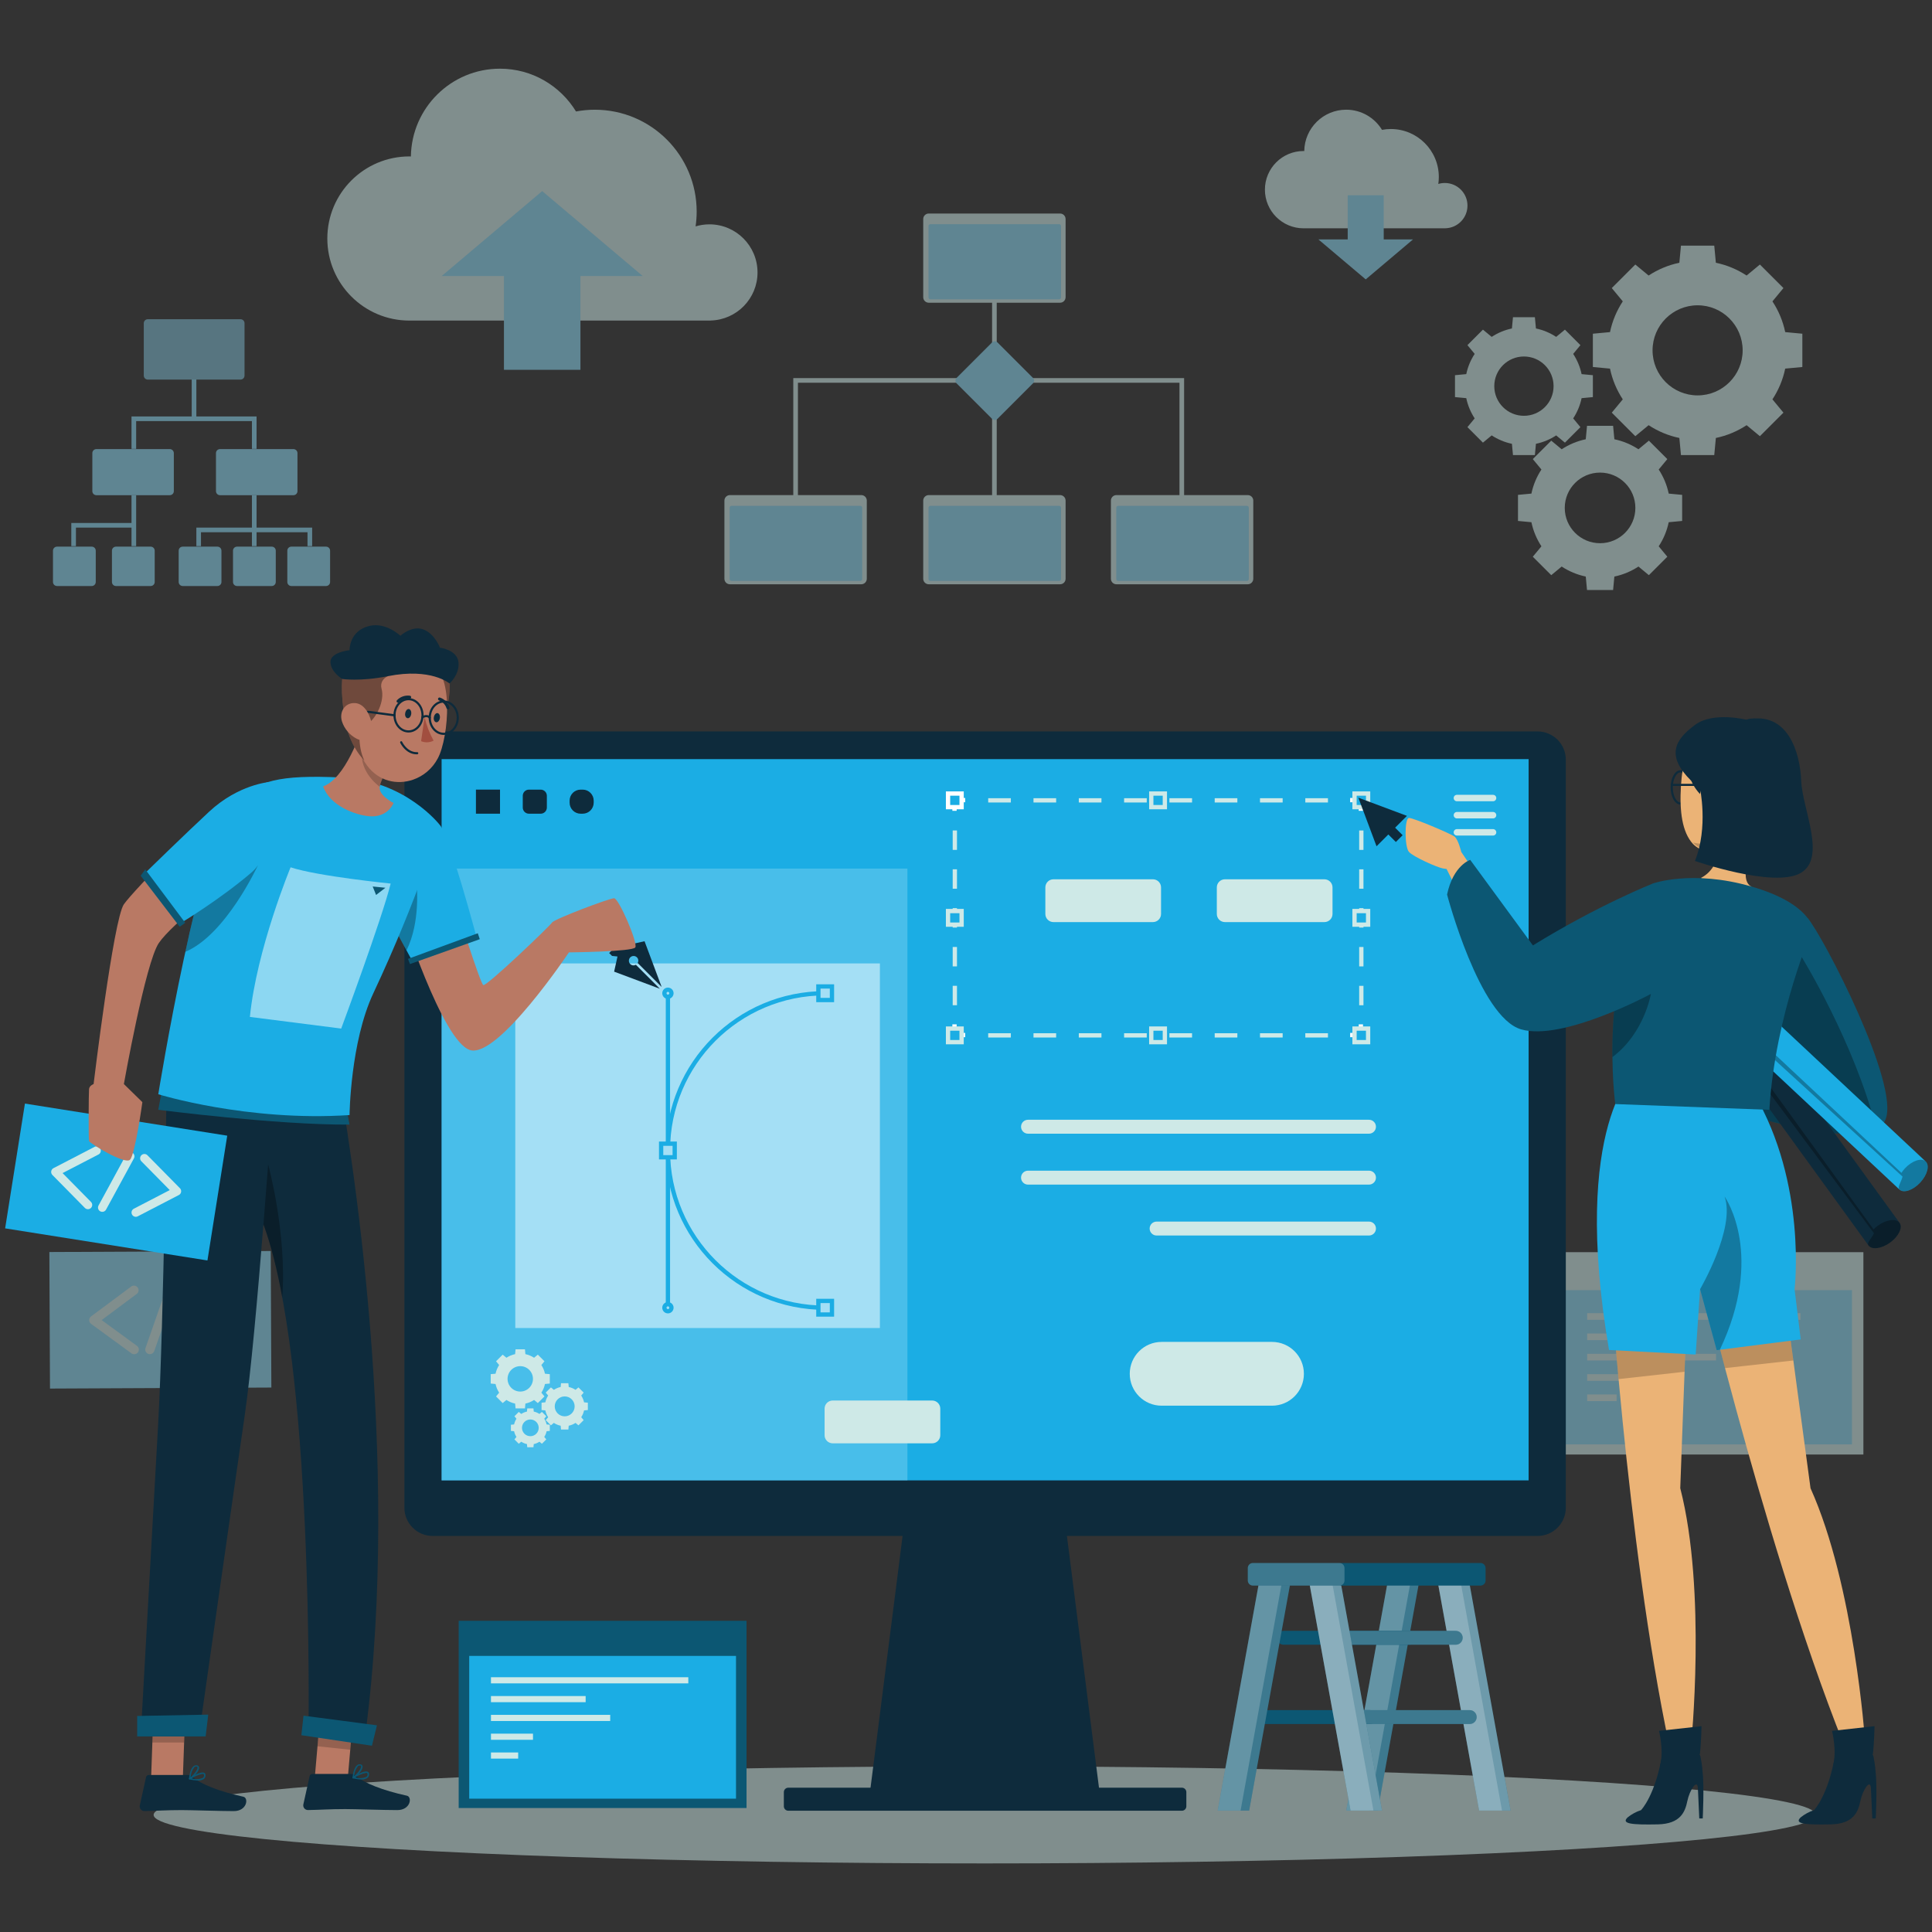 <?xml version="1.0" encoding="UTF-8" standalone="no"?>
<!-- Created with Inkscape (http://www.inkscape.org/) -->

<svg
   width="1000"
   height="1000"
   viewBox="0 0 264.583 264.583"
   version="1.1"
   id="svg1"
   xml:space="preserve"
   xmlns="http://www.w3.org/2000/svg"
   xmlns:svg="http://www.w3.org/2000/svg"><rect x="0" y="0" width="264.583" height="264.583" fill="#333333" stroke="none"/><defs
     id="defs1" /><g
     id="layer1"><g
       id="g254"
       transform="matrix(0.995,0,0,0.995,0.661,0.799)"><g
         id="g253"
         style="opacity:0.5"
         transform="matrix(1.205,0,0,1.205,-429.765,-40.65)"><path
           style="fill:#cee9e7;fill-opacity:1;stroke-width:0.529"
           d="m 523.716,56.557 c 0,-1.429 -1.158,-2.588 -2.588,-2.588 -0.258,0 -0.507,0.039 -0.743,0.11 0.038,-0.259 0.058,-0.524 0.058,-0.794 0,-3.026 -2.453,-5.48 -5.48,-5.48 -0.345,0 -0.682,0.033 -1.009,0.094 -0.842,-1.378 -2.356,-2.301 -4.089,-2.301 -2.624,0 -4.752,2.108 -4.791,4.723 -0.027,-5.29e-4 -0.053,-0.004 -0.08,-0.004 -2.438,0 -4.414,1.976 -4.414,4.414 0,2.438 1.976,4.414 4.414,4.414 h 16.21 l -0.003,-0.004 c 1.394,-0.039 2.514,-1.18 2.514,-2.584 z"
           id="path216" /><polygon
           style="fill:#8cd7f2;fill-opacity:1"
           points="342.285,105.453 335.954,105.453 335.954,95.92 328.178,95.92 328.178,105.453 321.847,105.453 332.066,114.088 "
           id="polygon216"
           transform="matrix(0.529,0,0,0.529,336.43,4.627)" /><path
           style="fill:#cee9e7;fill-opacity:1;stroke-width:0.529"
           d="m 442.624,64.188 c 0,-3.035 -2.461,-5.495 -5.495,-5.495 -0.549,0 -1.078,0.083 -1.578,0.233 0.08,-0.551 0.123,-1.114 0.123,-1.688 0,-6.427 -5.21,-11.637 -11.637,-11.637 -0.732,0 -1.448,0.071 -2.144,0.201 -1.789,-2.927 -5.004,-4.888 -8.686,-4.888 -5.572,0 -10.092,4.477 -10.175,10.03 -0.057,-0.001 -0.112,-0.009 -0.169,-0.009 -5.177,0 -9.375,4.197 -9.375,9.375 0,5.177 4.197,9.375 9.375,9.375 h 34.428 l -0.007,-0.008 c 2.963,-0.083 5.341,-2.505 5.341,-5.488 z"
           id="path217" /><polygon
           style="fill:#8cd7f2;fill-opacity:1"
           points="132.549,113.363 145.996,113.363 145.996,133.608 162.51,133.608 162.51,113.363 175.956,113.363 154.253,95.023 "
           id="polygon217"
           transform="matrix(0.529,0,0,0.529,336.43,4.627)" /><path
           id="polyline217"
           style="fill:#cee9e7;fill-opacity:1;stroke-miterlimit:10"
           d="m 237.713,99.87 c -0.655,0 -1.188,0.532 -1.188,1.187 v 16.881 c 0,0.655 0.531,1.187 1.188,1.187 h 13.681 v 16.279 h -42.923 v 25.259 H 194.788 c -0.656,0 -1.188,0.531 -1.188,1.188 v 16.881 c 0,0.655 0.531,1.187 1.188,1.187 h 28.363 c 0.656,0 1.188,-0.531 1.188,-1.187 v -16.881 c 0,-0.656 -0.531,-1.188 -1.188,-1.188 h -13.681 v -24.259 h 41.923 v 24.259 h -13.681 c -0.655,0 -1.188,0.531 -1.188,1.188 v 16.881 c 0,0.655 0.531,1.187 1.188,1.187 h 28.364 c 0.655,0 1.187,-0.531 1.187,-1.187 v -16.881 c -10e-4,-0.656 -0.532,-1.188 -1.187,-1.188 h -13.684 v -24.259 h 39.46 v 24.259 h -13.616 c -0.655,0 -1.187,0.531 -1.187,1.188 v 16.881 c 0,0.655 0.531,1.187 1.187,1.187 h 28.364 c 0.655,0 1.188,-0.531 1.188,-1.187 v -16.881 c 0,-0.656 -0.532,-1.188 -1.188,-1.188 h -13.748 v -25.259 h -40.46 v -16.279 h 13.684 c 0.655,0 1.187,-0.531 1.187,-1.187 v -16.881 c -10e-4,-0.656 -0.532,-1.187 -1.187,-1.187 z"
           transform="matrix(0.529,0,0,0.529,336.43,4.627)" /><path
           style="fill:#8cd7f2;fill-opacity:1;stroke-width:0.529"
           d="m 477.072,67.256 h -14.696 c -0.123,0 -0.223,-0.099 -0.223,-0.223 v -8.139 c 0,-0.123 0.1,-0.223 0.223,-0.223 h 14.696 c 0.123,0 0.223,0.1 0.223,0.223 v 8.139 c 0,0.123 -0.1,0.223 -0.223,0.223 z"
           id="path219" /><path
           style="fill:#8cd7f2;fill-opacity:1;stroke-width:0.529"
           d="m 454.358,99.426 h -14.696 c -0.123,0 -0.223,-0.099 -0.223,-0.223 v -8.139 c 0,-0.123 0.1,-0.223 0.223,-0.223 h 14.696 c 0.123,0 0.223,0.1 0.223,0.223 v 8.139 c 0,0.123 -0.1,0.223 -0.223,0.223 z"
           id="path221" /><path
           style="fill:#8cd7f2;fill-opacity:1;stroke-width:0.529"
           d="m 477.072,99.426 h -14.696 c -0.123,0 -0.223,-0.099 -0.223,-0.223 v -8.139 c 0,-0.123 0.1,-0.223 0.223,-0.223 h 14.696 c 0.123,0 0.223,0.1 0.223,0.223 v 8.139 c 0,0.123 -0.1,0.223 -0.223,0.223 z"
           id="path223" /><path
           style="fill:#8cd7f2;fill-opacity:1;stroke-width:0.529"
           d="m 498.517,99.426 h -14.696 c -0.123,0 -0.223,-0.099 -0.223,-0.223 v -8.139 c 0,-0.123 0.1,-0.223 0.223,-0.223 h 14.696 c 0.123,0 0.223,0.1 0.223,0.223 v 8.139 c 5.3e-4,0.123 -0.1,0.223 -0.223,0.223 z"
           id="path225" /><path
           style="fill:#8cd7f2;fill-opacity:1;stroke-width:0.529;enable-background:new"
           d="m 469.423,72.174 -4.068,4.068 c -0.167,0.167 -0.167,0.437 0,0.603 l 4.068,4.068 c 0.167,0.167 0.437,0.167 0.603,0 l 4.068,-4.068 c 0.167,-0.166 0.167,-0.436 0,-0.603 l -4.068,-4.068 c -0.166,-0.167 -0.437,-0.167 -0.603,0 z"
           id="path226" /><path
           style="opacity:0.8;fill:#8cd7f2;fill-opacity:1;stroke-width:0.529"
           d="m 383.57,76.426 h -10.587 c -0.255,0 -0.461,-0.206 -0.461,-0.461 v -5.975 c 0,-0.255 0.206,-0.461 0.461,-0.461 h 10.587 c 0.255,0 0.461,0.206 0.461,0.461 v 5.975 c 0,0.255 -0.206,0.461 -0.461,0.461 z"
           id="path227" /><path
           style="fill:#8cd7f2;fill-opacity:1;stroke-width:0.529"
           d="m 375.494,89.629 h -8.386 c -0.255,0 -0.461,-0.206 -0.461,-0.461 v -4.343 c 0,-0.255 0.206,-0.461 0.461,-0.461 h 8.386 c 0.255,0 0.461,0.206 0.461,0.461 v 4.343 c 0,0.255 -0.206,0.461 -0.461,0.461 z"
           id="path228" /><path
           style="fill:#8cd7f2;fill-opacity:1;stroke-width:0.529"
           d="m 389.616,89.629 h -8.386 c -0.255,0 -0.461,-0.206 -0.461,-0.461 v -4.343 c 0,-0.255 0.206,-0.461 0.461,-0.461 h 8.386 c 0.255,0 0.461,0.206 0.461,0.461 v 4.343 c 5.2e-4,0.255 -0.206,0.461 -0.461,0.461 z"
           id="path229" /><path
           style="fill:#8cd7f2;fill-opacity:1;stroke-width:0.529"
           d="m 380.933,100.003 h -3.963 c -0.255,0 -0.461,-0.206 -0.461,-0.461 v -3.575 c 0,-0.255 0.206,-0.461 0.461,-0.461 h 3.963 c 0.255,0 0.461,0.206 0.461,0.461 v 3.575 c 0,0.255 -0.206,0.461 -0.461,0.461 z"
           id="path230" /><path
           style="fill:#8cd7f2;fill-opacity:1;stroke-width:0.529"
           d="m 387.138,100.003 h -3.963 c -0.255,0 -0.461,-0.206 -0.461,-0.461 v -3.575 c 0,-0.255 0.206,-0.461 0.461,-0.461 h 3.963 c 0.255,0 0.461,0.206 0.461,0.461 v 3.575 c 0,0.255 -0.206,0.461 -0.461,0.461 z"
           id="path231" /><path
           style="fill:#8cd7f2;fill-opacity:1;stroke-width:0.529"
           d="m 393.342,100.003 h -3.963 c -0.255,0 -0.461,-0.206 -0.461,-0.461 v -3.575 c 0,-0.255 0.206,-0.461 0.461,-0.461 h 3.963 c 0.255,0 0.461,0.206 0.461,0.461 v 3.575 c 5.3e-4,0.255 -0.206,0.461 -0.461,0.461 z"
           id="path232" /><path
           style="fill:#8cd7f2;fill-opacity:1;stroke-width:0.529"
           d="m 366.576,100.003 h -3.963 c -0.255,0 -0.461,-0.206 -0.461,-0.461 v -3.575 c 0,-0.255 0.206,-0.461 0.461,-0.461 h 3.963 c 0.255,0 0.461,0.206 0.461,0.461 v 3.575 c 0,0.255 -0.206,0.461 -0.461,0.461 z"
           id="path233" /><path
           style="fill:#8cd7f2;fill-opacity:1;stroke-width:0.529"
           d="m 373.31,100.003 h -3.963 c -0.255,0 -0.461,-0.206 -0.461,-0.461 v -3.575 c 0,-0.255 0.206,-0.461 0.461,-0.461 h 3.963 c 0.255,0 0.461,0.206 0.461,0.461 v 3.575 c 0,0.255 -0.206,0.461 -0.461,0.461 z"
           id="path234" /><polygon
           style="fill:#8cd7f2;fill-opacity:1"
           points="66.58,150.684 66.58,144.684 91.58,144.684 91.58,150.684 92.58,150.684 92.58,143.684 79.58,143.684 79.58,135.684 78.58,135.684 78.58,143.684 65.58,143.684 65.58,150.684 "
           id="polygon234"
           transform="matrix(0.529,0,0,0.529,336.43,4.627)" /><polygon
           style="fill:#8cd7f2;fill-opacity:1"
           points="66.58,171.684 66.58,160.684 65.58,160.684 65.58,166.684 52.58,166.684 52.58,171.684 53.58,171.684 53.58,167.684 65.58,167.684 65.58,171.684 "
           id="polygon235"
           transform="matrix(0.529,0,0,0.529,336.43,4.627)" /><polygon
           style="fill:#8cd7f2;fill-opacity:1"
           points="91.58,171.684 92.58,171.684 92.58,168.684 103.58,168.684 103.58,171.684 104.58,171.684 104.58,167.684 92.58,167.684 92.58,160.684 91.58,160.684 91.58,167.684 79.58,167.684 79.58,171.684 80.58,171.684 80.58,168.684 91.58,168.684 "
           id="polygon236"
           transform="matrix(0.529,0,0,0.529,336.43,4.627)" /><path
           style="fill:#cee9e7;fill-opacity:1;stroke-width:0.529"
           d="m 538.039,71.185 v 3.802 l 1.957,0.184 c 0.264,1.274 0.769,2.459 1.46,3.511 l -1.257,1.519 2.688,2.688 1.519,-1.257 c 1.052,0.691 2.237,1.196 3.511,1.46 l 0.184,1.957 h 3.802 l 0.184,-1.957 c 1.274,-0.264 2.459,-0.769 3.511,-1.46 l 1.519,1.257 2.688,-2.688 -1.257,-1.519 c 0.691,-1.053 1.195,-2.237 1.46,-3.511 l 1.957,-0.184 v -3.802 l -1.957,-0.184 c -0.264,-1.274 -0.769,-2.459 -1.46,-3.511 l 1.257,-1.519 -2.688,-2.688 -1.519,1.257 c -1.052,-0.691 -2.237,-1.195 -3.511,-1.459 l -0.184,-1.957 h -3.802 l -0.184,1.957 c -1.274,0.264 -2.459,0.769 -3.511,1.459 l -1.519,-1.257 -2.688,2.688 1.257,1.519 c -0.691,1.052 -1.195,2.237 -1.46,3.512 z m 11.963,-3.246 c 2.842,0 5.146,2.304 5.146,5.146 0,2.842 -2.304,5.146 -5.146,5.146 -2.842,0 -5.146,-2.304 -5.146,-5.146 0,-2.842 2.304,-5.146 5.146,-5.146 z"
           id="path237" /><path
           style="fill:#cee9e7;fill-opacity:1;stroke-width:0.529"
           d="m 540.494,98.922 c 0.999,-0.207 1.927,-0.603 2.752,-1.144 l 1.19,0.985 2.107,-2.106 -0.985,-1.19 c 0.541,-0.824 0.937,-1.753 1.144,-2.752 l 1.534,-0.144 v -2.979 l -1.534,-0.144 c -0.207,-0.999 -0.603,-1.927 -1.144,-2.752 l 0.985,-1.19 -2.107,-2.106 -1.19,0.985 c -0.825,-0.541 -1.753,-0.937 -2.752,-1.144 l -0.144,-1.534 h -2.979 l -0.144,1.534 c -0.999,0.207 -1.927,0.603 -2.751,1.144 l -1.19,-0.985 -2.107,2.106 0.985,1.19 c -0.541,0.824 -0.937,1.753 -1.144,2.752 l -1.534,0.144 v 2.979 l 1.534,0.144 c 0.207,0.999 0.603,1.927 1.144,2.752 l -0.985,1.19 2.107,2.106 1.19,-0.985 c 0.824,0.541 1.753,0.937 2.751,1.144 l 0.144,1.534 h 2.979 z m -5.667,-7.841 c 0,-2.227 1.806,-4.033 4.033,-4.033 2.227,0 4.033,1.806 4.033,4.033 0,2.227 -1.806,4.033 -4.033,4.033 -2.227,0 -4.033,-1.806 -4.033,-4.033 z"
           id="path238" /><path
           style="fill:#cee9e7;fill-opacity:1;stroke-width:0.529"
           d="m 533.848,82.799 1,0.828 1.77,-1.77 -0.828,-1 c 0.455,-0.693 0.787,-1.473 0.96,-2.311 l 1.289,-0.121 v -2.502 l -1.289,-0.122 c -0.174,-0.839 -0.506,-1.619 -0.961,-2.311 l 0.828,-1 -1.77,-1.77 -1,0.828 c -0.693,-0.455 -1.473,-0.787 -2.311,-0.961 l -0.121,-1.289 h -2.502 l -0.121,1.288 c -0.839,0.174 -1.619,0.506 -2.311,0.961 l -1,-0.828 -1.77,1.77 0.828,1 c -0.455,0.693 -0.787,1.472 -0.961,2.311 l -1.288,0.122 v 2.502 l 1.288,0.121 c 0.174,0.839 0.506,1.619 0.961,2.311 l -0.828,1 1.77,1.77 1,-0.828 c 0.693,0.455 1.472,0.787 2.311,0.961 l 0.121,1.289 h 2.502 l 0.121,-1.289 c 0.839,-0.174 1.619,-0.506 2.311,-0.96 z m -7.071,-5.625 c 0,-1.871 1.517,-3.387 3.387,-3.387 1.871,0 3.387,1.517 3.387,3.387 0,1.871 -1.517,3.387 -3.387,3.387 -1.871,0 -3.387,-1.517 -3.387,-3.387 z"
           id="path239" /><rect
           x="533.405"
           y="176.093"
           style="fill:#cee9e7;fill-opacity:1;stroke-width:0.529"
           width="35.532"
           height="23.111"
           id="rect239" /><rect
           x="534.704"
           y="180.427"
           style="fill:#8cd7f2;fill-opacity:1;stroke-width:0.529"
           width="32.933"
           height="17.622"
           id="rect240" /><rect
           x="537.388"
           y="183.059"
           style="fill:#cee9e7;fill-opacity:1;stroke-width:0.529"
           width="24.361"
           height="0.758"
           id="rect241" /><rect
           x="537.388"
           y="185.381"
           style="fill:#cee9e7;fill-opacity:1;stroke-width:0.529"
           width="11.688"
           height="0.758"
           id="rect242" /><rect
           x="537.388"
           y="187.703"
           style="fill:#cee9e7;fill-opacity:1;stroke-width:0.529"
           width="14.721"
           height="0.758"
           id="rect243" /><rect
           x="537.388"
           y="190.025"
           style="fill:#cee9e7;fill-opacity:1;stroke-width:0.529"
           width="5.188"
           height="0.758"
           id="rect244" /><rect
           x="537.388"
           y="192.346"
           style="fill:#cee9e7;fill-opacity:1;stroke-width:0.529"
           width="3.36"
           height="0.758"
           id="rect245" /><rect
           x="360.924"
           y="177.741"
           transform="rotate(-0.264)"
           style="fill:#8cd7f2;fill-opacity:1;stroke-width:0.529"
           width="25.284"
           height="15.595"
           id="rect246" /><path
           style="fill:#cee9e7;fill-opacity:1;stroke-width:0.529"
           d="m 371.43,187.752 c -0.108,0 -0.217,-0.033 -0.312,-0.102 l -4.613,-3.37 c -0.135,-0.1 -0.216,-0.257 -0.217,-0.425 -5.3e-4,-0.168 0.078,-0.327 0.213,-0.427 l 4.583,-3.412 c 0.234,-0.175 0.566,-0.125 0.74,0.108 0.175,0.234 0.126,0.566 -0.108,0.74 l -4.007,2.983 4.034,2.947 c 0.236,0.172 0.287,0.503 0.115,0.74 -0.104,0.142 -0.265,0.217 -0.428,0.217 z"
           id="path246" /><path
           style="fill:#cee9e7;fill-opacity:1;stroke-width:0.529"
           d="m 377.417,187.724 c -0.161,0 -0.321,-0.074 -0.425,-0.213 -0.175,-0.234 -0.126,-0.566 0.108,-0.741 l 4.007,-2.984 -4.034,-2.946 c -0.236,-0.173 -0.287,-0.503 -0.115,-0.739 0.172,-0.236 0.504,-0.288 0.739,-0.115 l 4.613,3.37 c 0.135,0.1 0.216,0.257 0.217,0.425 5.2e-4,0.168 -0.078,0.327 -0.213,0.427 l -4.582,3.412 c -0.095,0.07 -0.205,0.105 -0.315,0.105 z"
           id="path247" /><path
           style="fill:#cee9e7;fill-opacity:1;stroke-width:0.529"
           d="m 373.22,187.743 c -0.058,0 -0.117,-0.01 -0.175,-0.03 -0.276,-0.097 -0.421,-0.398 -0.325,-0.674 l 2.376,-6.793 c 0.096,-0.276 0.398,-0.422 0.674,-0.325 0.276,0.097 0.421,0.398 0.325,0.674 l -2.376,6.793 c -0.076,0.218 -0.281,0.355 -0.5,0.355 z"
           id="path248" /></g><g
         id="Shadow_1_"
         transform="matrix(0.59,0,0,0.59,-12.624,3.409)"
         style="opacity:0.5;fill:#cee9e7;fill-opacity:1">
	<ellipse
   id="_x3C_Path_x3E__359_"
   style="fill:#cee9e7;fill-opacity:1"
   cx="250"
   cy="416.238"
   rx="193.889"
   ry="11.323" />
</g><g
         id="g208"
         transform="matrix(1.115,0,0,1.115,-187.536,-2.279)"><polygon
           style="fill:#0c5773;fill-opacity:1"
           points="344.385,360.998 334.385,416.24 341.725,416.24 351.725,360.998 "
           id="polygon192"
           transform="matrix(0.529,0,0,0.529,156.892,4.627)" /><polygon
           style="opacity:0.2;fill:#ffffff"
           points="344.385,360.998 334.385,416.24 341.725,416.24 351.725,360.998 "
           id="polygon193"
           transform="matrix(0.529,0,0,0.529,156.892,4.627)" /><polygon
           style="opacity:0.2;fill:#ffffff"
           points="344.385,360.998 334.385,416.24 339.725,416.24 349.725,360.998 "
           id="polygon194"
           transform="matrix(0.529,0,0,0.529,156.892,4.627)" /><path
           style="fill:#0c5773;fill-opacity:1;stroke-width:0.529"
           d="m 326.055,204.351 h 15.554 c 0.474,0 0.858,-0.384 0.858,-0.858 v 0 c 0,-0.474 -0.384,-0.858 -0.858,-0.858 h -15.554 c -0.474,0 -0.858,0.384 -0.858,0.858 v 0 c 0,0.474 0.384,0.858 0.858,0.858 z"
           id="path194" /><path
           style="fill:#0c5773;fill-opacity:1;stroke-width:0.529"
           d="m 321.158,214.138 h 15.554 c 0.474,0 0.858,-0.384 0.858,-0.858 v 0 c 0,-0.474 -0.384,-0.858 -0.858,-0.858 h -15.554 c -0.474,0 -0.858,0.384 -0.858,0.858 v 0 c -5.3e-4,0.474 0.384,0.858 0.858,0.858 z"
           id="path195" /><polygon
           style="fill:#0c5773;fill-opacity:1"
           points="314.385,360.998 304.385,416.24 311.725,416.24 321.725,360.998 "
           id="polygon195"
           transform="matrix(0.529,0,0,0.529,156.892,4.627)" /><polygon
           style="opacity:0.2;fill:#ffffff"
           points="314.385,360.998 304.385,416.24 311.725,416.24 321.725,360.998 "
           id="polygon196"
           transform="matrix(0.529,0,0,0.529,156.892,4.627)" /><polygon
           style="opacity:0.2;fill:#ffffff"
           points="314.385,360.998 304.385,416.24 309.725,416.24 319.725,360.998 "
           id="polygon197"
           transform="matrix(0.529,0,0,0.529,156.892,4.627)" /><polygon
           style="fill:#0c5773;fill-opacity:1"
           points="362.725,360.998 372.725,416.24 365.385,416.24 355.385,360.998 "
           id="polygon198"
           transform="matrix(0.529,0,0,0.529,156.892,4.627)" /><polygon
           style="opacity:0.4;fill:#ffffff"
           points="362.725,360.998 372.725,416.24 365.385,416.24 355.385,360.998 "
           id="polygon199"
           transform="matrix(0.529,0,0,0.529,156.892,4.627)" /><polygon
           style="opacity:0.2;fill:#ffffff"
           points="360.725,360.998 370.725,416.24 365.385,416.24 355.385,360.998 "
           id="polygon200"
           transform="matrix(0.529,0,0,0.529,156.892,4.627)" /><path
           style="fill:#0c5773;fill-opacity:1;stroke-width:0.529"
           d="m 347.295,204.351 h -15.554 c -0.474,0 -0.858,-0.384 -0.858,-0.858 v 0 c 0,-0.474 0.384,-0.858 0.858,-0.858 h 15.554 c 0.474,0 0.858,0.384 0.858,0.858 v 0 c 5.3e-4,0.474 -0.384,0.858 -0.858,0.858 z"
           id="path200" /><path
           style="fill:#0c5773;fill-opacity:1;stroke-width:0.529"
           d="m 349.022,214.138 h -15.554 c -0.474,0 -0.858,-0.384 -0.858,-0.858 v 0 c 0,-0.474 0.384,-0.858 0.858,-0.858 h 15.554 c 0.474,0 0.858,0.384 0.858,0.858 v 0 c 0,0.474 -0.384,0.858 -0.858,0.858 z"
           id="path201" /><path
           style="opacity:0.2;fill:#ffffff;stroke-width:0.529"
           d="m 347.295,204.351 h -15.554 c -0.474,0 -0.858,-0.384 -0.858,-0.858 v 0 c 0,-0.474 0.384,-0.858 0.858,-0.858 h 15.554 c 0.474,0 0.858,0.384 0.858,0.858 v 0 c 5.3e-4,0.474 -0.384,0.858 -0.858,0.858 z"
           id="path202" /><path
           style="opacity:0.2;fill:#ffffff;stroke-width:0.529"
           d="m 349.022,214.138 h -15.554 c -0.474,0 -0.858,-0.384 -0.858,-0.858 v 0 c 0,-0.474 0.384,-0.858 0.858,-0.858 h 15.554 c 0.474,0 0.858,0.384 0.858,0.858 v 0 c 0,0.474 -0.384,0.858 -0.858,0.858 z"
           id="path203" /><polygon
           style="fill:#0c5773;fill-opacity:1"
           points="332.725,360.998 342.725,416.24 335.385,416.24 325.385,360.998 "
           id="polygon203"
           transform="matrix(0.529,0,0,0.529,156.892,4.627)" /><polygon
           style="opacity:0.4;fill:#ffffff"
           points="332.725,360.998 342.725,416.24 335.385,416.24 325.385,360.998 "
           id="polygon204"
           transform="matrix(0.529,0,0,0.529,156.892,4.627)" /><polygon
           style="opacity:0.2;fill:#ffffff"
           points="330.725,360.998 340.725,416.24 335.385,416.24 325.385,360.998 "
           id="polygon205"
           transform="matrix(0.529,0,0,0.529,156.892,4.627)" /><path
           style="fill:#0c5773;fill-opacity:1;stroke-width:0.529"
           d="M 350.352,197.049 H 322.253 c -0.347,0 -0.628,-0.281 -0.628,-0.628 v -1.533 c 0,-0.347 0.281,-0.628 0.628,-0.628 h 28.098 c 0.347,0 0.628,0.281 0.628,0.628 v 1.533 c 0,0.347 -0.281,0.628 -0.628,0.628 z"
           id="path205" /><path
           style="opacity:0.2;fill:#ffffff;stroke-width:0.529"
           d="m 332.936,197.049 h -10.682 c -0.347,0 -0.628,-0.281 -0.628,-0.628 v -1.533 c 0,-0.347 0.281,-0.628 0.628,-0.628 h 10.682 c 0.347,0 0.628,0.281 0.628,0.628 v 1.533 c 0,0.347 -0.282,0.628 -0.628,0.628 z"
           id="path206" /></g><g
         id="g192"
         transform="matrix(1.115,0,0,1.115,-312.336,-2.279)"><rect
           x="336.146"
           y="201.396"
           style="fill:#0c5773;fill-opacity:1;stroke-width:0.529"
           width="35.532"
           height="23.111"
           id="rect183" /><rect
           x="337.446"
           y="205.729"
           style="fill:#1bade4;fill-opacity:1;stroke-width:0.529"
           width="32.933"
           height="17.622"
           id="rect185" /><rect
           x="340.13"
           y="208.362"
           style="fill:#cee9e7;fill-opacity:1;stroke-width:0.529"
           width="24.361"
           height="0.758"
           id="rect186" /><rect
           x="340.13"
           y="210.684"
           style="fill:#cee9e7;fill-opacity:1;stroke-width:0.529"
           width="11.688"
           height="0.758"
           id="rect187" /><rect
           x="340.13"
           y="213.006"
           style="fill:#cee9e7;fill-opacity:1;stroke-width:0.529"
           width="14.721"
           height="0.758"
           id="rect188" /><rect
           x="340.13"
           y="215.327"
           style="fill:#cee9e7;fill-opacity:1;stroke-width:0.529"
           width="5.188"
           height="0.758"
           id="rect189" /><rect
           x="340.13"
           y="217.649"
           style="fill:#cee9e7;fill-opacity:1;stroke-width:0.529"
           width="3.36"
           height="0.758"
           id="rect190" /></g><g
         id="g183"
         transform="matrix(1.115,0,0,1.115,-323.266,-2.279)"><polygon
           style="fill:#0e2b3c;fill-opacity:1"
           points="277.333,416.238 222.667,416.238 231.924,343.57 268.076,343.57 "
           id="polygon138"
           transform="matrix(0.529,0,0,0.529,278.638,4.627)" /><path
           style="fill:#0e2b3c;fill-opacity:1;stroke-width:0.529"
           d="m 479.122,91.612 h -2.891 -130.602 -2.891 c -1.928,0 -3.49,1.563 -3.49,3.49 v 92.33 c 0,1.927 1.563,3.49 3.49,3.49 h 2.891 130.603 2.891 c 1.928,0 3.49,-1.563 3.49,-3.49 V 95.102 c -5.3e-4,-1.927 -1.563,-3.49 -3.491,-3.49 z"
           id="path140" /><rect
           x="343.841"
           y="95.03"
           style="fill:#1bade4;fill-opacity:1;stroke-width:0.529"
           width="134.181"
           height="89.032"
           id="rect141" /><path
           style="fill:#0e2b3c;fill-opacity:1;stroke-width:0.529"
           d="m 435.223,221.997 h -48.587 c -0.303,0 -0.549,0.246 -0.549,0.549 v 1.746 c 0,0.303 0.246,0.549 0.549,0.549 h 48.587 c 0.303,0 0.549,-0.246 0.549,-0.549 v -1.746 c 0,-0.303 -0.246,-0.549 -0.549,-0.549 z"
           id="path142" /><rect
           x="343.841"
           y="108.542"
           style="opacity:0.4;fill:#8cd7f2;fill-opacity:1;stroke-width:0.529"
           width="57.5"
           height="75.52"
           id="rect144" /><polyline
           style="fill:none;stroke:#ffffff;stroke-miterlimit:10"
           points="337.762,232.781 337.762,235.281 335.262,235.281               "
           id="polyline144"
           transform="matrix(0.529,0,0,0.529,278.638,4.627)" /><line
           style="fill:#cee9e7;fill-opacity:1;stroke:#cee9e7;stroke-width:0.529;stroke-miterlimit:10;stroke-dasharray:2.796, 2.796;stroke-opacity:1"
           x1="453.252"
           y1="129.13"
           x2="409.914"
           y2="129.13"
           id="line144" /><polyline
           style="fill:none;stroke:#ffffff;stroke-miterlimit:10"
           points="245.439,235.281 242.939,235.281 242.939,232.781               "
           id="polyline145"
           transform="matrix(0.529,0,0,0.529,278.638,4.627)" /><line
           style="fill:#cee9e7;fill-opacity:1;stroke:#cee9e7;stroke-width:0.529;stroke-miterlimit:10;stroke-dasharray:2.397, 2.397;stroke-opacity:1"
           x1="407.194"
           y1="125.41"
           x2="407.194"
           y2="102.64"
           id="line145" /><polyline
           style="fill:none;stroke:#ffffff;stroke-miterlimit:10"
           points="242.939,182.958 242.939,180.458 245.439,180.458               "
           id="polyline146"
           transform="matrix(0.529,0,0,0.529,278.638,4.627)" /><line
           style="fill:#cee9e7;fill-opacity:1;stroke:#cee9e7;stroke-width:0.529;stroke-miterlimit:10;stroke-dasharray:2.796, 2.796;stroke-opacity:1"
           x1="411.312"
           y1="100.119"
           x2="454.65"
           y2="100.119"
           id="line146" /><polyline
           style="fill:none;stroke:#ffffff;stroke-miterlimit:10"
           points="335.262,180.458 337.762,180.458 337.762,182.958               "
           id="polyline147"
           transform="matrix(0.529,0,0,0.529,278.638,4.627)" /><line
           style="fill:#cee9e7;fill-opacity:1;stroke:#cee9e7;stroke-width:0.529;stroke-miterlimit:10;stroke-dasharray:2.397, 2.397;stroke-opacity:1"
           x1="457.371"
           y1="103.839"
           x2="457.371"
           y2="126.608"
           id="line147" /><rect
           x="456.532"
           y="99.28"
           style="fill:#1bade4;fill-opacity:1;stroke:#cee9e7;stroke-width:0.529;stroke-miterlimit:10;stroke-opacity:1"
           width="1.677"
           height="1.677"
           id="rect148" /><rect
           x="456.532"
           y="128.291"
           style="fill:#1bade4;fill-opacity:1;stroke:#cee9e7;stroke-width:0.529;stroke-miterlimit:10;stroke-opacity:1"
           width="1.677"
           height="1.677"
           id="rect149" /><rect
           x="406.354"
           y="99.28"
           style="fill:#1bade4;fill-opacity:1;stroke:#ffffff;stroke-width:0.529;stroke-miterlimit:10;stroke-opacity:1"
           width="1.677"
           height="1.677"
           id="rect150" /><rect
           x="406.354"
           y="128.291"
           style="fill:#1bade4;fill-opacity:1;stroke:#cee9e7;stroke-width:0.529;stroke-miterlimit:10;stroke-opacity:1"
           width="1.677"
           height="1.677"
           id="rect151" /><rect
           x="431.443"
           y="99.28"
           style="fill:#1bade4;fill-opacity:1;stroke:#cee9e7;stroke-width:0.529;stroke-miterlimit:10;stroke-opacity:1"
           width="1.677"
           height="1.677"
           id="rect152" /><rect
           x="431.443"
           y="128.291"
           style="fill:#1bade4;fill-opacity:1;stroke:#cee9e7;stroke-width:0.529;stroke-miterlimit:10;stroke-opacity:1"
           width="1.677"
           height="1.677"
           id="rect153" /><rect
           x="456.532"
           y="113.785"
           style="fill:#1bade4;fill-opacity:1;stroke:#cee9e7;stroke-width:0.529;stroke-miterlimit:10;stroke-opacity:1"
           width="1.677"
           height="1.677"
           id="rect154" /><rect
           x="406.354"
           y="113.785"
           style="fill:#1bade4;fill-opacity:1;stroke:#cee9e7;stroke-width:0.529;stroke-miterlimit:10;stroke-opacity:1"
           width="1.677"
           height="1.677"
           id="rect155" /><path
           style="opacity:1;fill:#cee9e7;fill-opacity:1;stroke-width:0.529"
           d="m 452.813,115.147 h -12.278 c -0.554,0 -1.002,-0.449 -1.002,-1.002 v -3.28 c 0,-0.554 0.449,-1.002 1.002,-1.002 h 12.278 c 0.553,0 1.002,0.449 1.002,1.002 v 3.28 c 0,0.553 -0.449,1.002 -1.002,1.002 z"
           id="path156" /><path
           style="opacity:1;fill:#cee9e7;fill-opacity:1;stroke-width:0.529"
           d="M 431.647,115.147 H 419.369 c -0.553,0 -1.002,-0.449 -1.002,-1.002 v -3.28 c 0,-0.554 0.449,-1.002 1.002,-1.002 h 12.278 c 0.554,0 1.002,0.449 1.002,1.002 v 3.28 c 0,0.553 -0.449,1.002 -1.002,1.002 z"
           id="path157" /><path
           style="opacity:1;fill:#cee9e7;fill-opacity:1;stroke-width:0.529"
           d="m 404.396,179.488 h -12.278 c -0.554,0 -1.002,-0.449 -1.002,-1.002 v -3.28 c 0,-0.554 0.449,-1.002 1.002,-1.002 h 12.278 c 0.553,0 1.002,0.449 1.002,1.002 v 3.28 c 0,0.554 -0.449,1.002 -1.002,1.002 z"
           id="path158" /><line
           style="fill:#cee9e7;fill-opacity:1;stroke:#cee9e7;stroke-width:0.794;stroke-linecap:round;stroke-linejoin:round;stroke-miterlimit:10;stroke-opacity:1"
           x1="469.167"
           y1="99.833"
           x2="473.634"
           y2="99.833"
           id="line158" /><line
           style="fill:#cee9e7;fill-opacity:1;stroke:#cee9e7;stroke-width:0.794;stroke-linecap:round;stroke-linejoin:round;stroke-miterlimit:10;stroke-opacity:1"
           x1="469.167"
           y1="101.95"
           x2="473.634"
           y2="101.95"
           id="line159" /><line
           style="fill:#cee9e7;fill-opacity:1;stroke:#cee9e7;stroke-width:0.794;stroke-linecap:round;stroke-linejoin:round;stroke-miterlimit:10;stroke-opacity:1"
           x1="469.167"
           y1="104.067"
           x2="473.634"
           y2="104.067"
           id="line160" /><rect
           x="352.937"
           y="120.249"
           style="opacity:0.5;fill:#ffffff;stroke-width:0.529"
           width="45.007"
           height="45.007"
           id="rect160" /><line
           style="fill:none;stroke:#1bade4;stroke-width:0.529;stroke-miterlimit:10;stroke-opacity:1"
           x1="371.777"
           y1="123.93"
           x2="371.777"
           y2="162.75"
           id="line161" /><path
           style="fill:none;stroke:#1bade4;stroke-width:0.529;stroke-miterlimit:10;stroke-opacity:1"
           d="m 391.187,162.75 v 0 c -10.72,0 -19.41,-8.69 -19.41,-19.41 v 0 c 0,-10.72 8.69,-19.41 19.41,-19.41 v 0"
           id="path161" /><rect
           x="390.349"
           y="123.091"
           style="fill:#a4dff5;fill-opacity:1;stroke:#1bade4;stroke-width:0.529;stroke-miterlimit:10;stroke-opacity:1"
           width="1.677"
           height="1.677"
           id="rect161" /><rect
           x="390.349"
           y="161.911"
           style="fill:#a4dff5;fill-opacity:1;stroke:#1bade4;stroke-width:0.529;stroke-miterlimit:10;stroke-opacity:1"
           width="1.677"
           height="1.677"
           id="rect162" /><rect
           x="370.939"
           y="142.501"
           style="fill:#a4dff5;fill-opacity:1;stroke:#1bade4;stroke-width:0.529;stroke-miterlimit:10;stroke-opacity:1"
           width="1.677"
           height="1.677"
           id="rect163" /><path
           style="fill:#a4dff5;fill-opacity:1;stroke:#1bade4;stroke-width:0.529;stroke-miterlimit:10;stroke-opacity:1"
           d="m 372.212,123.93 c 0,0.24 -0.195,0.435 -0.435,0.435 -0.24,0 -0.435,-0.195 -0.435,-0.435 0,-0.24 0.195,-0.435 0.435,-0.435 0.24,0 0.435,0.195 0.435,0.435 z"
           id="path163" /><path
           style="fill:#a4dff5;fill-opacity:1;stroke:#1bade4;stroke-width:0.529;stroke-miterlimit:10;stroke-opacity:1"
           d="m 372.212,162.75 c 0,0.24 -0.195,0.435 -0.435,0.435 -0.24,0 -0.435,-0.195 -0.435,-0.435 0,-0.24 0.195,-0.435 0.435,-0.435 0.24,0 0.435,0.195 0.435,0.435 z"
           id="path164" /><path
           style="opacity:1;fill:#cee9e7;fill-opacity:1;stroke-width:0.529"
           d="M 446.346,174.843 H 432.722 c -2.174,0 -3.937,-1.763 -3.937,-3.937 v 0 c 0,-2.174 1.763,-3.937 3.937,-3.937 h 13.624 c 2.174,0 3.937,1.763 3.937,3.937 v 0 c 0,2.174 -1.763,3.937 -3.937,3.937 z"
           id="path165" /><path
           style="opacity:1;fill:#cee9e7;fill-opacity:1;stroke-width:0.529"
           d="m 458.317,141.267 h -42.09 c -0.475,0 -0.86,-0.385 -0.86,-0.86 v 0 c 0,-0.475 0.385,-0.86 0.86,-0.86 h 42.09 c 0.475,0 0.86,0.385 0.86,0.86 v 0 c 0,0.475 -0.385,0.86 -0.86,0.86 z"
           id="path166" /><path
           style="opacity:1;fill:#cee9e7;fill-opacity:1;stroke-width:0.529"
           d="m 458.317,147.552 h -42.09 c -0.475,0 -0.86,-0.385 -0.86,-0.86 v 0 c 0,-0.475 0.385,-0.86 0.86,-0.86 h 42.09 c 0.475,0 0.86,0.385 0.86,0.86 v 0 c 0,0.475 -0.385,0.86 -0.86,0.86 z"
           id="path167" /><path
           style="opacity:1;fill:#cee9e7;fill-opacity:1;stroke-width:0.529"
           d="m 458.317,153.836 h -26.215 c -0.475,0 -0.86,-0.385 -0.86,-0.86 v 0 c 0,-0.475 0.385,-0.86 0.86,-0.86 h 26.215 c 0.475,0 0.86,0.385 0.86,0.86 v 0 c 0,0.475 -0.385,0.86 -0.86,0.86 z"
           id="path168" /><rect
           x="348.078"
           y="98.794"
           style="opacity:1;fill:#0e2b3c;fill-opacity:1;stroke-width:0.529;enable-background:new"
           width="2.973"
           height="2.973"
           id="rect168" /><path
           style="opacity:1;fill:#0e2b3c;fill-opacity:1;stroke-width:0.529;enable-background:new"
           d="m 356.071,101.767 h -1.45 c -0.421,0 -0.762,-0.341 -0.762,-0.761 v -1.45 c 0,-0.421 0.341,-0.761 0.762,-0.761 h 1.45 c 0.421,0 0.762,0.341 0.762,0.761 v 1.45 c 0,0.42 -0.341,0.761 -0.762,0.761 z"
           id="path169" /><path
           style="opacity:1;fill:#0e2b3c;fill-opacity:1;stroke-width:0.529;enable-background:new"
           d="m 361.254,101.767 h -0.252 c -0.751,0 -1.36,-0.609 -1.36,-1.36 v -0.252 c 0,-0.751 0.609,-1.36 1.36,-1.36 h 0.252 c 0.751,0 1.361,0.609 1.361,1.36 v 0.251 c -5.3e-4,0.751 -0.61,1.361 -1.361,1.361 z"
           id="path170" /><path
           style="opacity:1;fill:#cee9e7;fill-opacity:1;stroke-width:0.529"
           d="m 357.196,172.109 v -1.159 l -0.597,-0.056 c -0.08,-0.388 -0.234,-0.749 -0.445,-1.071 l 0.383,-0.463 -0.819,-0.819 -0.463,0.383 c -0.321,-0.211 -0.682,-0.365 -1.07,-0.445 l -0.056,-0.597 h -1.159 l -0.056,0.597 c -0.388,0.08 -0.749,0.234 -1.071,0.445 l -0.463,-0.383 -0.819,0.819 0.383,0.463 c -0.211,0.321 -0.365,0.682 -0.445,1.071 l -0.597,0.056 v 1.159 l 0.597,0.056 c 0.08,0.388 0.234,0.75 0.445,1.071 l -0.383,0.463 0.819,0.819 0.463,-0.383 c 0.321,0.211 0.682,0.365 1.071,0.445 l 0.056,0.597 h 1.159 l 0.056,-0.597 c 0.388,-0.08 0.749,-0.234 1.071,-0.445 l 0.463,0.383 0.819,-0.819 -0.383,-0.463 c 0.211,-0.321 0.365,-0.682 0.445,-1.071 z m -3.646,0.989 c -0.866,0 -1.568,-0.702 -1.568,-1.568 0,-0.866 0.702,-1.568 1.568,-1.568 0.866,0 1.568,0.702 1.568,1.568 0,0.866 -0.702,1.568 -1.568,1.568 z"
           id="path171" /><path
           style="opacity:1;fill:#cee9e7;fill-opacity:1;stroke-width:0.529"
           d="m 361.892,175.38 v -0.908 l -0.467,-0.044 c -0.063,-0.304 -0.184,-0.587 -0.349,-0.839 l 0.301,-0.362 -0.642,-0.642 -0.363,0.301 c -0.251,-0.165 -0.534,-0.286 -0.839,-0.349 l -0.044,-0.467 h -0.908 l -0.044,0.467 c -0.304,0.063 -0.587,0.184 -0.839,0.349 l -0.362,-0.301 -0.642,0.642 0.301,0.362 c -0.165,0.251 -0.286,0.534 -0.349,0.839 l -0.467,0.044 v 0.908 l 0.467,0.044 c 0.063,0.304 0.184,0.587 0.349,0.839 l -0.301,0.362 0.642,0.642 0.362,-0.301 c 0.251,0.165 0.534,0.286 0.839,0.349 l 0.044,0.468 h 0.908 l 0.044,-0.468 c 0.304,-0.063 0.587,-0.184 0.839,-0.349 l 0.363,0.301 0.642,-0.642 -0.301,-0.362 c 0.165,-0.251 0.286,-0.534 0.349,-0.839 z m -2.857,0.775 c -0.679,0 -1.229,-0.55 -1.229,-1.229 0,-0.679 0.55,-1.229 1.229,-1.229 0.679,0 1.229,0.55 1.229,1.229 0,0.679 -0.55,1.229 -1.229,1.229 z"
           id="path172" /><path
           style="opacity:1;fill:#cee9e7;fill-opacity:1;stroke-width:0.529"
           d="m 357.196,177.957 v -0.763 l -0.393,-0.037 c -0.053,-0.256 -0.155,-0.493 -0.293,-0.704 l 0.252,-0.305 -0.539,-0.539 -0.305,0.252 c -0.211,-0.139 -0.449,-0.24 -0.704,-0.293 l -0.037,-0.393 h -0.763 l -0.037,0.393 c -0.256,0.053 -0.493,0.155 -0.704,0.293 l -0.305,-0.252 -0.539,0.539 0.252,0.305 c -0.139,0.211 -0.24,0.449 -0.293,0.704 l -0.393,0.037 v 0.763 l 0.393,0.037 c 0.053,0.256 0.155,0.493 0.293,0.704 l -0.252,0.305 0.539,0.539 0.305,-0.252 c 0.211,0.139 0.449,0.24 0.704,0.293 l 0.037,0.393 h 0.763 l 0.037,-0.393 c 0.256,-0.053 0.493,-0.155 0.704,-0.293 l 0.305,0.252 0.539,-0.539 -0.252,-0.305 c 0.139,-0.211 0.24,-0.449 0.293,-0.704 z m -2.4,0.651 c -0.57,0 -1.032,-0.462 -1.032,-1.032 0,-0.57 0.462,-1.032 1.032,-1.032 0.57,0 1.032,0.462 1.032,1.032 0,0.57 -0.462,1.032 -1.032,1.032 z"
           id="path173" /><path
           id="polygon175"
           style="fill:#0e2b3c;fill-opacity:1"
           d="m 337.177,179.892 4.242,11.338 2.755,-2.755 1.755,1.755 1.581,-1.581 -1.755,-1.755 2.76,-2.759 z"
           transform="matrix(0.529,0,0,0.529,278.638,4.627)" /><path
           style="fill:#0e2b3c;fill-opacity:1;stroke-width:0.529"
           d="m 365.137,121.264 5.645,2.112 -2.96,-2.96 c -0.222,0.124 -0.504,0.101 -0.693,-0.088 -0.228,-0.228 -0.228,-0.598 0,-0.827 0.228,-0.228 0.598,-0.228 0.827,0 0.189,0.189 0.212,0.47 0.088,0.693 l 2.96,2.96 -2.112,-5.645 -1.87,0.415 -0.073,-0.675 -0.354,-0.354 -2.072,2.072 0.354,0.354 0.675,0.073 z"
           id="path177" /></g><g
         id="g80"
         transform="matrix(1.115,0,0,1.115,-328.279,-2.279)"><path
           style="fill:#0c5773;fill-opacity:1;stroke-width:0.529"
           d="m 516.975,114.671 c 1.877,2.168 11.434,20.577 9.586,24.875 -1.847,4.298 -17.16,-0.657 -17.16,-0.657 l 0.915,-6.065 c 0,0 5.95,0.21 6.52,-0.355 0.569,-0.564 -8.049,-9.172 -8.049,-9.172 z"
           id="path1" /><path
           style="opacity:0.3;fill:#000000;stroke-width:0.529;enable-background:new"
           d="m 525.446,140.681 c -0.005,0 -0.011,0.005 -0.016,0.011 -0.095,0.048 -0.201,0.095 -0.307,0.138 -0.011,0.005 -0.026,0.011 -0.042,0.016 -0.09,0.037 -0.191,0.074 -0.291,0.101 -0.397,0.132 -0.841,0.222 -1.323,0.275 -0.127,0.016 -0.254,0.026 -0.386,0.037 -0.191,0.016 -0.381,0.026 -0.577,0.032 -0.164,0.005 -0.333,0.011 -0.503,0.011 -5.133,0.005 -12.599,-2.408 -12.599,-2.408 l 0.915,-6.07 c 0,0 6.699,0.566 7.271,0 0.011,-0.011 0.011,-0.016 0.016,-0.026 0.106,-0.222 -0.635,-0.974 -1.73,-1.931 -0.005,-0.005 -0.005,-0.005 -0.011,-0.011 -1.683,-2.069 -5.054,-5.514 -6.445,-6.921 l 3.873,-4.138 2.947,-0.318 c 0,0 6.509,10.536 9.207,21.204 z"
           id="path3" /><path
           style="fill:#0e2b3c;fill-opacity:1;stroke-width:0.529"
           d="m 497.667,114.067 c -1.061,0.769 -1.583,1.859 -1.165,2.434 l 27.962,38.552 c 0.417,0.575 1.615,0.418 2.676,-0.351 1.06,-0.769 1.582,-1.859 1.165,-2.434 l -27.962,-38.552 c -0.418,-0.575 -1.616,-0.418 -2.676,0.351 z"
           id="path4" /><path
           style="opacity:0.3;stroke-width:0.529;enable-background:new"
           d="m 528.304,152.268 c 0.416,0.574 -0.106,1.665 -1.164,2.433 -1.063,0.77 -2.258,0.925 -2.674,0.351 -0.23,-0.317 0.347,-0.796 0.683,-1.491 l -28.543,-38.344 c 0.128,-0.23 0.306,-0.47 0.531,-0.692 l 27.965,38.556 c 0.158,-0.16 0.331,-0.319 0.528,-0.461 1.058,-0.767 2.257,-0.925 2.674,-0.351 z"
           id="path6" /><path
           style="fill:#1bade4;fill-opacity:1;stroke-width:0.529"
           d="m 494.204,112.998 c -0.895,0.957 -1.201,2.126 -0.683,2.611 l 34.766,32.549 c 0.519,0.486 1.665,0.104 2.561,-0.853 0.895,-0.956 1.201,-2.126 0.682,-2.611 l -34.766,-32.549 c -0.518,-0.486 -1.664,-0.104 -2.56,0.852 z"
           id="path28" /><path
           style="opacity:0.3;stroke-width:0.529;enable-background:new"
           d="m 531.53,144.695 c 0.518,0.485 0.212,1.655 -0.682,2.609 -0.897,0.958 -2.041,1.336 -2.559,0.852 -0.286,-0.268 0.19,-0.847 0.387,-1.593 l -35.297,-32.235 c 0.082,-0.25 0.211,-0.52 0.39,-0.781 L 528.539,146.1 c 0.125,-0.187 0.265,-0.376 0.431,-0.554 0.894,-0.954 2.042,-1.336 2.559,-0.852 z"
           id="path33" /><path
           style="fill:#ebb376;stroke-width:0.529"
           d="m 502.559,216.876 -2.651,0.042 c -2.693,-12.652 -4.598,-28.31 -5.784,-40.121 -0.185,-1.852 -0.355,-3.604 -0.503,-5.239 -0.069,-0.778 -0.138,-1.524 -0.201,-2.244 -0.318,-3.551 -0.534,-6.366 -0.667,-8.107 -0.095,-1.27 -0.143,-1.968 -0.143,-1.968 h 9.578 l -0.09,2.439 -0.296,8.054 -0.032,0.921 -0.201,5.318 -0.333,9.054 c 3.286,12.748 1.323,31.851 1.323,31.851 z"
           id="path34" /><path
           style="fill:#ebb376;stroke-width:0.529"
           d="m 524.044,216.198 -2.609,0.492 c -5.223,-13.055 -10.128,-29.771 -13.319,-41.45 -0.492,-1.81 -0.947,-3.503 -1.355,-5.038 -0.021,-0.079 -0.037,-0.153 -0.058,-0.228 -0.804,-3.048 -1.423,-5.477 -1.81,-7.017 -0.296,-1.206 -0.46,-1.868 -0.46,-1.868 l 9.44,-1.63 0.534,3.969 0.788,5.831 0.153,1.143 0.534,3.974 1.434,10.657 c 5.408,12.002 6.726,31.163 6.726,31.163 z"
           id="path35" /><path
           style="opacity:0.2;stroke-width:0.529;enable-background:new"
           d="m 515.196,169.261 -8.435,0.942 c -0.021,-0.079 -0.037,-0.153 -0.058,-0.228 -0.804,-3.048 -1.423,-5.477 -1.81,-7.017 l 9.514,0.471 z"
           id="path36" /><path
           style="opacity:0.2;stroke-width:0.529;enable-background:new"
           d="m 502.099,161.678 -0.296,8.054 -0.032,0.921 -8.149,0.905 c -0.069,-0.778 -0.138,-1.524 -0.201,-2.244 -0.318,-3.551 -0.534,-6.366 -0.667,-8.107 z"
           id="path37" /><path
           style="fill:#0e2b3c;fill-opacity:1;stroke-width:0.529"
           d="m 494.732,225.67 c 0.493,-0.4 1.056,-0.705 1.659,-0.902 v 0 c 0,0 1.804,-1.79 2.673,-7.179 l 2.362,-0.616 c 0.821,-0.199 1.68,0.136 2.149,0.839 0.066,0.095 0.116,0.2 0.15,0.311 0.122,0.578 0.206,1.163 0.252,1.751 0.238,1.824 0.034,5.918 0.034,5.918 h -0.427 l -0.17,-3.716 c -0.063,-1.261 -1.028,0.219 -1.305,1.576 -0.277,1.358 -0.864,2.804 -3.628,2.872 -3.225,0.063 -4.564,-0.063 -3.749,-0.854 z"
           id="path38" /><path
           style="fill:#0e2b3c;fill-opacity:1;stroke-width:0.529"
           d="m 503.658,217.856 c 0.155,-1.261 0.204,-3.454 0.204,-3.454 l -5.248,0.582 c 0,0 0.636,2.493 0.112,4.366 2.643,-0.693 4.933,-1.494 4.933,-1.494 z"
           id="path42" /><path
           style="fill:#0e2b3c;fill-opacity:1;stroke-width:0.529"
           d="m 516.089,225.67 c 0.493,-0.4 1.056,-0.705 1.659,-0.902 v 0 c 0,0 1.804,-1.79 2.673,-7.179 l 2.362,-0.616 c 0.821,-0.199 1.68,0.136 2.149,0.839 0.066,0.095 0.116,0.2 0.15,0.311 0.122,0.578 0.206,1.163 0.252,1.751 0.238,1.824 0.034,5.918 0.034,5.918 h -0.427 l -0.17,-3.716 c -0.063,-1.261 -1.028,0.219 -1.305,1.576 -0.277,1.358 -0.864,2.804 -3.628,2.872 -3.225,0.063 -4.564,-0.063 -3.749,-0.854 z"
           id="path43" /><path
           style="fill:#0e2b3c;fill-opacity:1;stroke-width:0.529"
           d="m 525.015,217.856 c 0.155,-1.261 0.204,-3.454 0.204,-3.454 l -5.248,0.582 c 0,0 0.636,2.493 0.112,4.366 2.643,-0.693 4.933,-1.494 4.933,-1.494 z"
           id="path44" /><path
           style="fill:#1bade4;fill-opacity:1;stroke-width:0.529"
           d="m 516.106,166.663 -9.985,1.275 -0.386,0.048 -2.053,-7.525 -0.54,8.065 -10.7,-0.561 c -4.768,-27.977 3.381,-34.586 3.381,-34.586 l 14.515,2.921 c 6.574,11.173 5.01,24.162 5.01,24.162 z"
           id="path45" /><path
           style="fill:#0e2b3c;fill-opacity:1;stroke-linecap:round;stroke-linejoin:round;stroke-miterlimit:10"
           d="m 501.271,96.4 c -0.366,0 -0.674,0.268 -0.885,0.652 -0.211,0.385 -0.336,0.9 -0.336,1.469 0,0.569 0.125,1.086 0.336,1.471 0.211,0.385 0.519,0.65 0.885,0.65 0.366,0 0.676,-0.266 0.887,-0.65 0.211,-0.385 0.334,-0.902 0.334,-1.471 0,-0.569 -0.123,-1.084 -0.334,-1.469 -0.211,-0.385 -0.521,-0.653 -0.887,-0.652 z m 0,0.266 c 0.235,-2.07e-4 0.471,0.179 0.654,0.514 0.183,0.335 0.303,0.812 0.303,1.342 0,0.53 -0.119,1.009 -0.303,1.344 -0.183,0.335 -0.419,0.514 -0.654,0.514 -0.235,0 -0.469,-0.179 -0.652,-0.514 -0.183,-0.335 -0.303,-0.814 -0.303,-1.344 0,-0.53 0.119,-1.007 0.303,-1.342 0.183,-0.335 0.417,-0.514 0.652,-0.514 z"
           id="path46" /><path
           style="fill:#ebb376;stroke-width:0.529"
           d="m 509.528,105.186 c -0.039,0.034 -0.083,0.068 -0.126,0.092 -0.587,0.417 -1.261,0.818 -2.028,0.992 -2.144,0.495 -3.609,0.201 -4.565,-0.769 -0.005,0 -0.005,0 -0.005,0 -1.339,-1.455 -1.674,-4.033 -1.484,-7.143 0.083,-1.426 0.286,-2.666 0.679,-3.632 0.005,-0.009 0.005,-0.046 0.01,-0.055 0.02,-0.039 0.034,-0.093 0.053,-0.132 0.587,-1.348 1.562,-2.222 3.119,-2.591 0.538,-0.126 1.149,-0.197 1.838,-0.206 6.063,-0.063 7.155,9.98 2.508,13.443 z"
           id="path47" /><path
           style="opacity:0.2;stroke-width:0.529;enable-background:new"
           d="m 509.402,105.278 c -0.587,0.417 -1.261,0.732 -2.028,0.907 -2.144,0.495 -3.609,0.131 -4.565,-0.854 1.053,0.233 2.469,0.32 3.847,-0.315 0.868,-0.398 1.834,-0.194 2.746,0.262 z"
           id="path50" /><path
           style="fill:#ebb376;stroke-width:0.529"
           d="m 510.018,110.755 c 0.374,1.727 -1.863,2.43 -1.863,2.43 -3.658,-1.562 -4.337,-3.507 -4.337,-3.507 3.051,-1.591 2.168,-6.092 2.168,-6.092 l 0.621,0.305 4.357,0.852 c 0,0 -1.209,2.32 -1.369,2.849 0,0.005 -0.005,0.01 -0.005,0.015 -0.82,2.765 0.427,3.148 0.427,3.148 z"
           id="path51" /><path
           style="fill:#0e2b3c;fill-opacity:1;stroke-width:0.529"
           d="m 501.997,94.687 c 0,0 -0.334,4.252 3.695,6.079 0,0 1.73,4.417 4.277,4.479 3.473,0.085 6.533,-4.857 5.33,-9.889 -1.56,-6.527 -11.447,-7.057 -13.303,-0.669 z"
           id="path52" /><path
           style="fill:#ebb376;stroke-width:0.529"
           d="m 503.652,99.544 c 0.002,-0.663 0.534,-1.777 1.566,-1.626 1.067,0.157 1.658,2.787 -0.964,3.375 -0.376,0.084 -0.605,-0.365 -0.602,-1.749 z"
           id="path53" /><path
           style="fill:#0e2b3c;fill-opacity:1;stroke-width:0.529"
           d="m 509.402,90.168 c 0,0 -4.057,-1.026 -6.299,0.605 -2.618,1.905 -3.612,3.875 -0.511,6.934 0,0 6.811,-2.208 9.075,-1.74 2.264,0.467 3.884,1.128 3.884,1.128 0.476,-4.498 -3.884,-7.846 -6.149,-6.926 z"
           id="path58" /><path
           style="fill:#0e2b3c;fill-opacity:1;stroke-width:0.529"
           d="m 503.652,98.52 c 0,0 1.084,4.904 -0.604,9.08 0,0 9.63,3.341 12.979,1.527 3.35,-1.815 0.279,-7.908 0.14,-11.42 -0.14,-3.513 -1.667,-8.704 -6.765,-7.539 -5.098,1.166 -5.75,8.353 -5.75,8.353 z"
           id="path61" /><g
           id="line61"
           style="fill:#0e2b3c;fill-opacity:1"><path
             style="fill:#0e2b3c;fill-opacity:1;stroke-linecap:round;stroke-linejoin:round;stroke-miterlimit:10"
             d="m 500.183,98.208 h 4.069"
             id="path77" /><path
             style="fill:#0e2b3c;fill-opacity:1;stroke-linecap:round;stroke-linejoin:round;stroke-miterlimit:10"
             d="m 500.184,98.076 a 0.132,0.132 0 0 0 -0.133,0.131 0.132,0.132 0 0 0 0.133,0.133 h 4.068 a 0.132,0.132 0 0 0 0.133,-0.133 0.132,0.132 0 0 0 -0.133,-0.131 z"
             id="path78" /></g><path
           style="opacity:0.3;fill:#000000;stroke-width:0.529;enable-background:new"
           d="m 506.121,167.938 -0.386,0.048 -2.053,-7.525 c 0,0 4.403,-7.519 3.027,-11.435 0.196,0.275 4.937,7.308 -0.587,18.912 z"
           id="path63" /><path
           style="fill:#0c5773;fill-opacity:1;stroke-width:0.529"
           d="m 497.876,110.375 c 0,0 4.842,-1.727 12.142,0.379 7.3,2.107 7.568,5.217 7.568,5.217 0,0 -4.625,10.482 -5.353,22.349 l -19.02,-0.711 c 5.2e-4,0 -2.268,-16.748 4.663,-27.234 z"
           id="path64" /><path
           style="opacity:0.3;fill:#000000;stroke-width:0.529;enable-background:new"
           d="m 497.612,124.012 c 0,0 -0.788,4.826 -4.747,7.8 -0.026,-2.418 0.085,-5.392 0.529,-8.514 z"
           id="path66" /><path
           style="fill:#ebb376;stroke-width:0.529"
           d="m 476.601,110.044 -2.398,-3.557 c 0,0 -0.369,-1.545 -0.83,-1.898 -0.461,-0.353 -5.072,-2.308 -5.626,-2.299 -0.554,0.009 -0.554,3.588 0,4.196 0.554,0.609 3.458,1.912 4.219,2.044 0.761,0.132 0.392,0 0.392,0 l 2.121,4.229 z"
           id="path67" /><path
           style="fill:#0c5773;fill-opacity:1;stroke-width:0.529"
           d="m 497.876,110.375 c 0,0 -6.673,2.626 -14.829,7.65 l -7.737,-10.557 c 0,0 -2.09,0.648 -2.859,4.277 0,0 3.976,15.142 9.139,16.643 5.164,1.5 16.022,-4.374 16.022,-4.374 0,0 3.153,-7.891 0.265,-13.639 z"
           id="path68" /></g><g
         id="g138"
         transform="matrix(1.115,0,0,1.115,-329.818,-2.279)"><polygon
           style="fill:#b97964"
           points="62.767,408.666 63.379,391.513 55.965,391.513 55.362,408.666 "
           id="polygon80"
           transform="matrix(0.529,0,0,0.529,284.572,4.627)" /><path
           style="fill:#0e2b3c;fill-opacity:1;stroke-width:0.529"
           d="M 318.329,220.426 H 313.569 c -0.16,0.001 -0.299,0.113 -0.334,0.269 l -0.773,3.489 c -0.066,0.312 0.133,0.619 0.446,0.685 0.042,0.009 0.085,0.013 0.127,0.013 1.54,-0.025 2.662,-0.12 4.596,-0.12 1.191,0 4.785,0.125 6.43,0.125 1.645,0 1.859,-1.625 1.186,-1.774 -3.021,-0.658 -5.294,-1.57 -6.261,-2.437 -0.179,-0.166 -0.414,-0.255 -0.658,-0.25 z"
           id="path80" /><path
           style="fill:#0c5773;fill-opacity:1;stroke-width:0.529"
           d="m 318.599,220.969 c -0.038,-0.01 -0.065,-0.041 -0.07,-0.08 -0.006,-0.036 0.012,-0.073 0.045,-0.089 0.14,-0.09 1.406,-0.867 1.839,-0.643 0.1,0.047 0.162,0.149 0.159,0.259 0.026,0.188 -0.048,0.377 -0.195,0.498 -0.221,0.15 -0.486,0.221 -0.752,0.2 -0.346,-0.011 -0.691,-0.059 -1.027,-0.145 z m 0.269,-0.13 c 0.457,0.155 0.956,0.13 1.396,-0.07 0.094,-0.084 0.14,-0.209 0.124,-0.334 -0.005,-0.075 -0.035,-0.11 -0.06,-0.11 -0.036,-0.02 -0.078,-0.029 -0.12,-0.025 -0.477,0.092 -0.932,0.275 -1.341,0.538 z"
           id="path81" /><path
           style="fill:#0c5773;fill-opacity:1;stroke-width:0.529"
           d="m 318.574,220.989 c -0.029,-0.018 -0.045,-0.051 -0.045,-0.085 0.005,-0.055 0.1,-1.182 0.554,-1.55 0.108,-0.095 0.251,-0.139 0.394,-0.12 0.146,-5.3e-4 0.27,0.102 0.299,0.244 0.08,0.414 -0.703,1.276 -1.106,1.495 h -0.045 c -0.014,0.01 -0.032,0.015 -0.05,0.015 z m 0.628,-1.526 c -0.276,0.352 -0.437,0.78 -0.464,1.226 0.404,-0.304 0.902,-0.957 0.852,-1.211 -0.005,-0.025 -0.015,-0.095 -0.134,-0.095 h -0.045 c -0.077,5.3e-4 -0.152,0.029 -0.21,0.08 z"
           id="path82" /><polygon
           style="opacity:0.2;enable-background:new"
           points="63.379,391.522 63.059,400.367 55.645,400.367 55.965,391.522 "
           id="polygon82"
           transform="matrix(0.529,0,0,0.529,284.572,4.627)" /><polygon
           style="fill:#b97964"
           points="101.136,410.03 102.57,393.549 94.928,392.741 93.494,409.223 "
           id="polygon83"
           transform="matrix(0.529,0,0,0.529,284.572,4.627)" /><path
           style="fill:#0e2b3c;fill-opacity:1;stroke-width:0.529"
           d="m 338.518,220.301 h -4.76 c -0.16,5.3e-4 -0.299,0.113 -0.334,0.269 l -0.773,3.489 c -0.066,0.312 0.133,0.619 0.446,0.685 0.042,0.009 0.085,0.013 0.128,0.013 1.54,-0.025 2.662,-0.12 4.596,-0.12 1.191,0 4.785,0.124 6.43,0.124 1.645,0 1.859,-1.625 1.186,-1.774 -3.021,-0.658 -5.294,-1.57 -6.261,-2.437 -0.179,-0.165 -0.415,-0.255 -0.658,-0.25 z"
           id="path83" /><path
           style="fill:#0c5773;fill-opacity:1;stroke-width:0.529"
           d="m 338.787,220.844 c -0.038,-0.01 -0.065,-0.041 -0.07,-0.08 -0.006,-0.036 0.012,-0.073 0.045,-0.09 0.14,-0.089 1.405,-0.867 1.839,-0.643 0.1,0.047 0.162,0.149 0.159,0.259 0.026,0.188 -0.048,0.377 -0.194,0.498 -0.221,0.15 -0.486,0.221 -0.752,0.2 -0.347,-0.01 -0.691,-0.058 -1.027,-0.144 z m 0.269,-0.13 c 0.457,0.155 0.956,0.13 1.396,-0.07 0.094,-0.084 0.14,-0.209 0.125,-0.334 -0.005,-0.075 -0.035,-0.11 -0.06,-0.11 -0.036,-0.02 -0.078,-0.029 -0.12,-0.025 -0.478,0.092 -0.933,0.275 -1.341,0.538 z"
           id="path84" /><path
           style="fill:#0c5773;fill-opacity:1;stroke-width:0.529"
           d="m 338.762,220.864 c -0.029,-0.018 -0.045,-0.051 -0.045,-0.085 0.005,-0.055 0.1,-1.182 0.554,-1.55 0.108,-0.095 0.251,-0.139 0.394,-0.12 0.145,-5.3e-4 0.27,0.102 0.299,0.244 0.08,0.414 -0.703,1.276 -1.106,1.495 h -0.045 c -0.014,0.01 -0.032,0.015 -0.05,0.015 z m 0.628,-1.525 c -0.276,0.352 -0.438,0.78 -0.464,1.226 0.404,-0.304 0.902,-0.957 0.852,-1.211 -0.005,-0.025 -0.015,-0.095 -0.134,-0.095 h -0.045 c -0.077,0 -0.152,0.029 -0.21,0.08 z"
           id="path85" /><polygon
           style="opacity:0.2;enable-background:new"
           points="102.57,393.549 101.824,402.05 94.182,401.242 94.928,392.741 "
           id="polygon85"
           transform="matrix(0.529,0,0,0.529,284.572,4.627)" /><path
           style="fill:#0e2b3c;fill-opacity:1;stroke-width:0.529"
           d="m 315.805,132.182 h 20.798 c 1.978,10.799 8.168,49.012 3.726,83.06 l -7.041,-0.873 c 0,0 0.652,-45.2 -5.565,-61.91 -0.715,8.943 -1.564,18.458 -2.301,23.521 -1.809,12.462 -5.683,39.696 -5.683,39.696 h -7.168 c 0,0 1.466,-26.068 2.143,-38.316 0.741,-13.297 1.062,-42.448 1.09,-45.179 z"
           id="path86" /><polygon
           style="fill:#0c5773;fill-opacity:1"
           points="108.057,396.351 106.891,401.113 90.422,398.663 90.926,394.103 "
           id="polygon86"
           transform="matrix(0.529,0,0,0.529,284.572,4.627)" /><polygon
           style="fill:#0c5773;fill-opacity:1"
           points="68.692,393.858 68.089,398.945 52.112,398.945 52.112,394.169 "
           id="polygon88"
           transform="matrix(0.529,0,0,0.529,284.572,4.627)" /><path
           style="opacity:0.3;fill:#000000;stroke-width:0.529;enable-background:new"
           d="m 327.726,152.46 c 0.917,2.463 1.68,5.538 2.323,8.997 0.582,-7.958 -1.745,-16.398 -1.745,-16.398 z"
           id="path90" /><path
           style="fill:#0c5773;fill-opacity:1;stroke-width:0.529"
           d="m 315.217,135.802 -0.475,2.512 c 0,0 14.553,1.884 23.607,1.832 l -0.314,-1.727 z"
           id="path91" /><path
           style="fill:#b97964;stroke-width:0.529"
           d="m 344.758,114.037 c 0,0 5.036,15.87 8.477,16.908 3.442,1.038 12.196,-12.059 12.196,-12.059 0,0 7.845,-0.076 8.197,-0.612 0.351,-0.536 -2.039,-6.06 -2.612,-6.07 -0.574,-0.01 -7.404,2.571 -7.669,3.001 -0.265,0.431 -8.104,7.927 -8.486,7.716 -0.383,-0.211 -3.346,-9.655 -3.346,-9.655 z"
           id="path93" /><path
           style="fill:#b97964;stroke-width:0.529"
           d="m 366.433,118.054 c 0.068,-0.014 0.13,-0.029 0.188,-0.048 -0.034,-0.019 -0.063,-0.039 -0.092,-0.058 -0.029,0.039 -0.058,0.072 -0.096,0.106 z"
           id="path105" /><path
           style="fill:#1bade4;fill-opacity:1;stroke-width:0.529"
           d="m 341.901,112.205 0.614,1.131 2.866,5.297 0.594,1.092 8.037,-2.793 c 0,0 -3.34,-12.478 -4.5,-13.754 z"
           id="path106" /><path
           style="opacity:0.3;fill:#000000;stroke-width:0.529;enable-background:new"
           d="m 342.515,113.336 2.866,5.297 c 1.768,-3.48 1.256,-8.24 1.256,-8.24 z"
           id="path110" /><path
           style="fill:#1bade4;fill-opacity:1;stroke-width:0.529"
           d="m 349.512,103.176 c 0,0 -4.226,-5.505 -12.105,-5.875 -7.879,-0.37 -10.353,0.414 -13.232,2.984 -4.206,3.754 -9.432,36.114 -9.432,36.114 0,0 11.005,3.403 23.61,2.569 0,0 0.095,-8.982 2.936,-15.036 5.527,-11.776 8.222,-20.754 8.222,-20.754 z"
           id="path111" /><path
           style="fill:#8cd7f2;fill-opacity:1;stroke-width:0.529"
           d="m 331.075,108.385 c 0,0 -4.187,10.094 -5.024,18.467 l 11.272,1.438 c 0,0 5.062,-13.634 6.106,-17.899 0,0 -9.005,-0.901 -12.354,-2.007 z"
           id="path113" /><polygon
           style="opacity:1;fill:#0c5773;fill-opacity:1;enable-background:new"
           points="110.033,200.912 107.857,202.593 107.066,200.615 "
           id="polygon113"
           transform="matrix(0.529,0,0,0.529,284.572,4.627)" /><path
           style="fill:#b97964;stroke-width:0.529"
           d="m 335.09,98.394 c 0.851,2.435 4.022,3.545 5.685,3.686 2.334,0.197 3.014,-1.634 3.014,-1.634 0,0 -1.897,-0.944 -1.709,-2.01 0.11,-0.621 0.404,-1.227 0.783,-1.81 0.195,-0.308 0.42,-0.606 0.65,-0.895 l -3.042,-6.52 c -0.681,2.846 -2.76,8.273 -5.38,9.183 z"
           id="path114" /><path
           style="opacity:0.2;stroke-width:0.529;enable-background:new"
           d="m 340.347,92.241 c -1.452,3.159 0.598,5.36 1.732,6.196 0.11,-0.621 0.404,-1.227 0.783,-1.81 z"
           id="path115" /><path
           style="fill:#b97964;stroke-width:0.529"
           d="m 350.551,83.768 c 0,0 0.974,5.375 -1.833,7.532 -2.806,2.157 -3.091,-7.891 -3.091,-7.891 z"
           id="path116" /><path
           style="opacity:0.4;stroke-width:0.529;enable-background:new"
           d="m 350.551,83.768 c 0,0 0.974,5.375 -1.833,7.532 -2.806,2.157 -3.091,-7.891 -3.091,-7.891 z"
           id="path117" /><path
           style="fill:#b97964;stroke-width:0.529"
           d="m 340.522,95.826 c 1.447,1.959 3.729,2.418 5.679,1.739 1.255,-0.434 2.371,-1.344 3.043,-2.624 0.09,-0.167 0.17,-0.344 0.244,-0.525 1.317,-3.339 1.614,-11.489 -1.947,-11.185 -2.917,0.249 -5.778,-0.654 -7.268,1.871 -0.429,0.715 -0.675,1.525 -0.731,2.36 -0.319,3.868 -0.69,6.128 0.98,8.365 z"
           id="path118" /><path
           style="fill:#0e2b3c;fill-opacity:1;stroke-width:0.529"
           d="m 345.223,89.362 c -0.066,0.307 0.083,0.588 0.291,0.618 0.208,0.029 0.405,-0.204 0.452,-0.515 0.046,-0.311 -0.088,-0.589 -0.291,-0.618 -0.203,-0.028 -0.405,0.199 -0.452,0.515 z"
           id="path119" /><path
           style="fill:#0e2b3c;fill-opacity:1;stroke-width:0.529"
           d="m 348.76,89.864 c -0.066,0.307 0.088,0.589 0.291,0.618 0.203,0.028 0.405,-0.204 0.452,-0.515 0.046,-0.311 -0.088,-0.589 -0.291,-0.618 -0.203,-0.029 -0.409,0.218 -0.452,0.514 z"
           id="path120" /><path
           style="fill:#a24e3f;stroke-width:0.529"
           d="m 347.614,89.859 c 0.237,1.01 0.612,1.982 1.115,2.889 -0.479,0.249 -1.045,0.274 -1.544,0.068 z"
           id="path121" /><path
           style="fill:#0e2b3c;fill-opacity:1;stroke-width:0.529"
           d="m 344.288,88.062 c 0.067,0.019 0.138,0.002 0.188,-0.047 0.327,-0.34 0.795,-0.507 1.263,-0.449 0.1,0.022 0.197,-0.042 0.219,-0.141 0.022,-0.099 -0.042,-0.198 -0.141,-0.219 0,0 -5.3e-4,0 -10e-4,0 -0.59,-0.088 -1.186,0.114 -1.6,0.545 -0.075,0.07 -0.078,0.186 -0.008,0.261 10e-4,0.001 0.002,0.002 0.003,0.003 0.023,0.019 0.049,0.035 0.077,0.047 z"
           id="path122" /><path
           style="fill:#0e2b3c;fill-opacity:1;stroke-width:0.529"
           d="m 350.453,88.86 c 0.032,0.019 0.07,0.026 0.107,0.023 0.097,-0.03 0.152,-0.133 0.123,-0.23 -5.3e-4,-0.001 -5.3e-4,-0.003 -10e-4,-0.004 -0.17,-0.574 -0.609,-1.029 -1.177,-1.22 -0.098,-0.027 -0.199,0.031 -0.226,0.13 v 5.29e-4 c -0.024,0.098 0.033,0.198 0.13,0.226 v 0 c 0.443,0.164 0.783,0.528 0.917,0.981 0.027,0.049 0.074,0.083 0.128,0.094 z"
           id="path123" /><path
           style="fill:#0e2b3c;fill-opacity:1;stroke-linecap:round;stroke-linejoin:round;stroke-miterlimit:10"
           d="m 344.674,92.834 a 0.132,0.132 0 0 0 -0.065,0.176 c 0,0 0.681,1.478 2.102,1.422 a 0.132,0.132 0 0 0 0.127,-0.137 0.132,0.132 0 0 0 -0.137,-0.127 c -1.231,0.049 -1.852,-1.27 -1.852,-1.27 a 0.132,0.132 0 0 0 -0.176,-0.064 z"
           id="path124" /><path
           style="fill:#b97964;stroke-width:0.529"
           d="m 343.041,83.067 0.049,1.723 c -0.586,0.246 -0.982,0.845 -0.787,1.539 0.416,1.484 -0.604,3.631 -1.786,4.414 0,0 0.024,-0.624 -0.513,-0.526 -0.538,0.098 -0.695,3.344 0.183,4.982 0,0 -1.873,-1.721 -2.429,-5.196 -0.514,-3.214 -0.425,-5.25 0.031,-6.787 z"
           id="path125" /><path
           style="opacity:0.4;stroke-width:0.529;enable-background:new"
           d="m 343.041,83.067 0.049,1.723 c -0.586,0.246 -0.982,0.845 -0.787,1.539 0.416,1.484 -0.604,3.631 -1.786,4.414 0,0 0.024,-0.624 -0.513,-0.526 -0.538,0.098 -0.695,3.344 0.183,4.982 0,0 -1.873,-1.721 -2.429,-5.196 -0.514,-3.214 -0.425,-5.25 0.031,-6.787 z"
           id="path126" /><path
           style="fill:#0e2b3c;fill-opacity:1;stroke-width:0.529"
           d="m 337.447,85.136 c 0,0 2.202,0.339 5.644,-0.346 5.334,-1.061 7.601,0.902 7.601,0.902 0,0 1.266,-1.088 1.109,-2.624 -0.157,-1.536 -2.288,-1.798 -2.288,-1.798 0,0 -0.643,-1.727 -2.056,-2.251 -1.413,-0.523 -2.829,0.785 -2.829,0.785 0,0 -1.764,-1.701 -3.815,-1.218 -2.52,0.594 -2.462,2.997 -2.462,2.997 0,0 -2.408,0.247 -2.355,1.484 0.052,1.237 1.452,2.069 1.452,2.069 z"
           id="path127" /><path
           style="fill:#0e2b3c;fill-opacity:1;stroke-linecap:round;stroke-linejoin:round;stroke-miterlimit:10"
           d="m 345.631,87.496 c -1.037,0 -1.859,0.961 -1.859,2.123 0,1.162 0.822,2.125 1.859,2.125 1.037,0 1.861,-0.963 1.861,-2.125 0,-1.162 -0.824,-2.123 -1.861,-2.123 z m 0,0.264 c 0.872,0 1.598,0.821 1.598,1.859 0,1.038 -0.726,1.861 -1.598,1.861 -0.872,0 -1.596,-0.823 -1.596,-1.861 0,-1.038 0.724,-1.859 1.596,-1.859 z"
           id="ellipse127" /><path
           style="fill:#0e2b3c;fill-opacity:1;stroke-linecap:round;stroke-linejoin:round;stroke-miterlimit:10"
           d="m 349.982,87.791 c -1.037,0 -1.861,0.963 -1.861,2.125 0,1.163 0.824,2.125 1.861,2.125 1.037,0 1.859,-0.962 1.859,-2.125 0,-1.162 -0.822,-2.125 -1.859,-2.125 z m 0,0.264 c 0.872,0 1.596,0.823 1.596,1.861 0,1.039 -0.724,1.859 -1.596,1.859 -0.872,0 -1.596,-0.821 -1.596,-1.859 0,-1.038 0.724,-1.861 1.596,-1.861 z"
           id="path128" /><path
           style="fill:#0e2b3c;fill-opacity:1;stroke-linecap:round;stroke-linejoin:round;stroke-miterlimit:10"
           d="m 347.654,89.604 c -0.209,0.042 -0.365,0.143 -0.365,0.143 a 0.132,0.132 0 0 0 -0.041,0.184 0.132,0.132 0 0 0 0.182,0.041 c 0,0 0.123,-0.076 0.277,-0.107 0.154,-0.031 0.31,-0.025 0.443,0.137 a 0.132,0.132 0 0 0 0.188,0.018 0.132,0.132 0 0 0 0.018,-0.188 c -0.203,-0.246 -0.493,-0.269 -0.701,-0.227 z"
           id="path129" /><path
           style="fill:#0e2b3c;fill-opacity:1;stroke-linecap:round;stroke-linejoin:round;stroke-miterlimit:10"
           d="m 340.885,89.084 c -0.431,-0.058 -0.868,0.06 -1.211,0.328 l -0.133,0.104 a 0.132,0.132 0 0 0 -0.021,0.186 0.132,0.132 0 0 0 0.186,0.023 l 0.131,-0.104 c 0.287,-0.224 0.654,-0.322 1.016,-0.273 l 3.035,0.404 a 0.132,0.132 0 0 0 0.148,-0.115 0.132,0.132 0 0 0 -0.113,-0.148 z"
           id="path130" /><path
           style="fill:#b97964;stroke-width:0.529"
           d="m 337.416,90.374 c 0.303,0.93 0.963,1.702 1.834,2.146 1.158,0.58 1.983,-0.397 1.871,-1.62 -0.11,-1.086 -0.833,-2.73 -2.099,-2.79 -1.266,-0.06 -1.963,1.117 -1.605,2.263 z"
           id="path131" /><path
           style="opacity:0.3;fill:#000000;stroke-width:0.529;enable-background:new"
           d="m 318.08,118.816 c 4.992,-2.073 8.941,-10.642 8.941,-10.642 l -2.837,-1.716 -3.852,3.098 c -0.116,0.421 -0.232,0.85 -0.348,1.285 -0.517,1.962 -1.024,4.055 -1.503,6.172 -0.135,0.6 -0.271,1.203 -0.401,1.803 z"
           id="path132" /><polygon
           style="fill:#0c5773;fill-opacity:1"
           points="131.593,211.527 132.055,212.912 115.769,218.714 115.308,217.508 "
           id="polygon132"
           transform="matrix(0.529,0,0,0.529,284.572,4.627)" /><rect
           x="316.151"
           y="89.112"
           transform="rotate(9.015)"
           style="fill:#1bade4;fill-opacity:1;stroke-width:0.529"
           width="25.285"
           height="15.596"
           id="rect132" /><polyline
           style="fill:none;fill-opacity:1;stroke:#cee9e7;stroke-width:2;stroke-linecap:round;stroke-linejoin:round;stroke-miterlimit:10;stroke-opacity:1"
           points="      42.625,262.261 33.04,267.229 40.617,274.92     "
           id="polyline132"
           transform="matrix(0.529,0,0,0.529,284.572,4.627)" /><polyline
           style="fill:none;fill-opacity:1;stroke:#cee9e7;stroke-width:2;stroke-linecap:round;stroke-linejoin:round;stroke-miterlimit:10;stroke-opacity:1"
           points="      51.789,276.692 61.374,271.724 53.796,264.033     "
           id="polyline133"
           transform="matrix(0.529,0,0,0.529,284.572,4.627)" /><line
           style="fill:#cee9e7;fill-opacity:1;stroke:#cee9e7;stroke-width:1.058;stroke-linecap:round;stroke-linejoin:round;stroke-miterlimit:10;stroke-opacity:1"
           x1="307.832"
           y1="150.385"
           x2="311.272"
           y2="144.064"
           id="line133" /><path
           style="fill:#b97964;stroke-width:0.529"
           d="m 321.193,101.663 c 0,0 -9.41,9.447 -10.696,11.285 -1.286,1.838 -3.738,22.191 -3.738,22.191 0,0 -0.517,0.179 -0.562,0.62 -0.045,0.44 -0.083,6.156 0,6.421 0.083,0.265 4.416,2.937 5.054,2.302 0.637,-0.636 1.529,-7.109 1.529,-7.109 l -2.283,-2.234 c 0,0 2.659,-14.992 4.319,-17.418 1.661,-2.426 8.519,-7.625 8.519,-7.625 z"
           id="path134" /><path
           style="fill:#1bade4;fill-opacity:1;stroke-width:0.529"
           d="m 328.429,97.86 c 1.372,2.905 0.329,9.021 -2.199,11.18 -3.824,3.266 -8.46,6.07 -8.46,6.07 l -4.624,-6.045 c 0,0 4.911,-4.795 7.885,-7.557 3.617,-3.36 7.398,-3.648 7.398,-3.648 z"
           id="path135" /><polygon
           style="fill:#0c5773;fill-opacity:1"
           points="52.917,198.098 62.033,210.011 63.322,209.088 53.997,196.626 "
           id="polygon136"
           transform="matrix(0.529,0,0,0.529,284.572,4.627)" /></g></g></g></svg>
